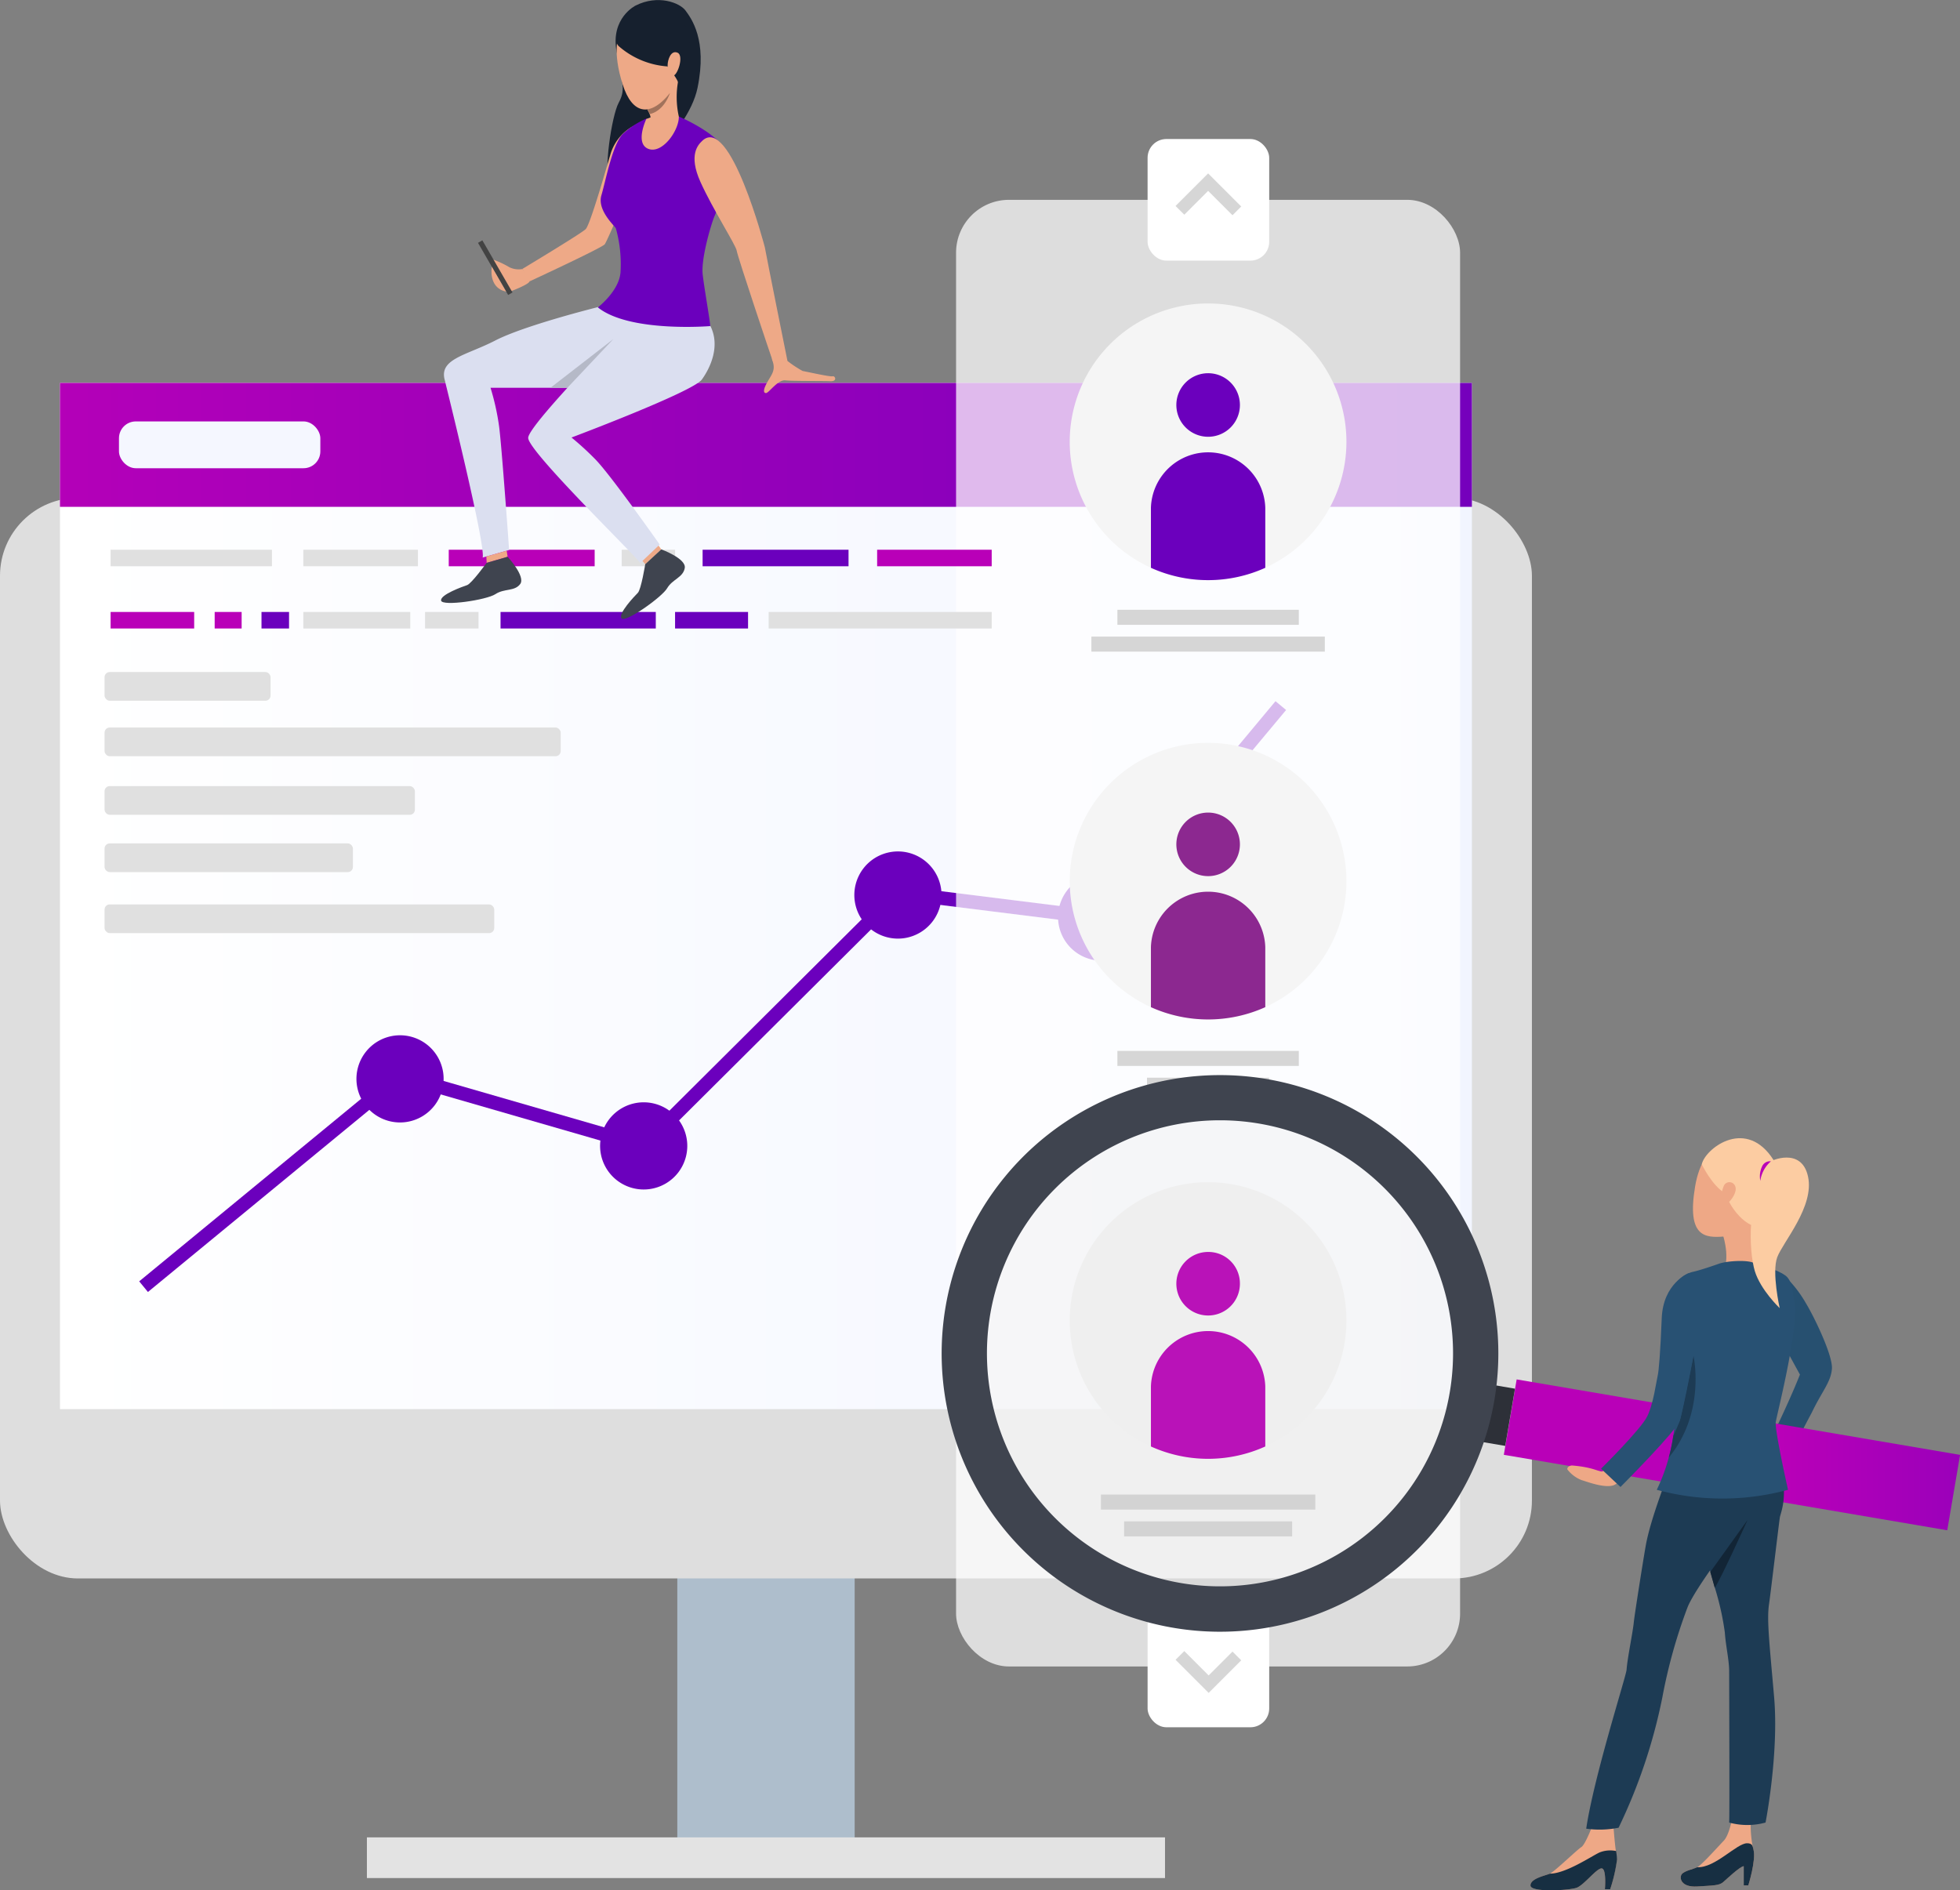 <?xml version="1.0" encoding="UTF-8"?> <svg xmlns="http://www.w3.org/2000/svg" xmlns:xlink="http://www.w3.org/1999/xlink" viewBox="0 0 370.04 356.93"><rect x="0" y="0" width="370.04" height="356.93" fill="#808080" stroke="none"/> <defs> <style>.cls-1{fill:#aebecc;}.cls-2{fill:#dedede;}.cls-3{fill:url(#linear-gradient);}.cls-4{fill:url(#Безымянный_градиент_7);}.cls-5{fill:#e3e3e3;}.cls-6{fill:#f5f7ff;}.cls-7{fill:#e0e0e0;}.cls-8{fill:#6b00bd;}.cls-14,.cls-9{fill:#fff;}.cls-9{opacity:0.73;}.cls-10{fill:#f5f5f5;}.cls-11{fill:#d6d6d6;}.cls-12{fill:#8c2890;}.cls-13{fill:#b900b8;}.cls-15{fill:#275070;}.cls-16{fill:url(#Безымянный_градиент_7-2);}.cls-17{fill:#2d3038;}.cls-18{fill:#eea886;}.cls-19{fill:#1d3b54;}.cls-20{fill:#122536;}.cls-21{fill:#172f42;}.cls-22{fill:#285173;}.cls-23{fill:#fccca2;}.cls-24{fill:#b8b8b8;opacity:0.1;}.cls-25{fill:#3f444f;}.cls-26{fill:#16202e;}.cls-27{fill:#eea987;}.cls-28{fill:#dbdff0;}.cls-29{fill:#434343;}.cls-30{fill:#a1725b;}.cls-31{fill:#b5b9c7;}</style> <linearGradient id="linear-gradient" x1="11.33" y1="169.18" x2="277.89" y2="169.18" gradientTransform="translate(289.22 338.36) rotate(-180)" gradientUnits="userSpaceOnUse"> <stop offset="0" stop-color="#fff"></stop> <stop offset="1" stop-color="#f2f5ff"></stop> </linearGradient> <linearGradient id="Безымянный_градиент_7" x1="321.2" y1="84" x2="-11.06" y2="84" gradientTransform="translate(289.22 167.99) rotate(-180)" gradientUnits="userSpaceOnUse"> <stop offset="0" stop-color="#6b00bd"></stop> <stop offset="1" stop-color="#b900b8"></stop> </linearGradient> <linearGradient id="Безымянный_градиент_7-2" x1="-11676" y1="274.72" x2="-11589.86" y2="274.72" gradientTransform="matrix(-0.99, 0.17, 0.17, 0.99, -11187.02, 1956.52)" xlink:href="#Безымянный_градиент_7"></linearGradient> </defs> <title>d11@1x</title> <g id="Слой_2" data-name="Слой 2"> <g id="Слой_1-2" data-name="Слой 1"> <rect class="cls-1" x="127.86" y="249.04" width="33.49" height="101.73" transform="translate(289.22 599.8) rotate(180)"></rect> <rect class="cls-2" y="94.01" width="289.22" height="204.03" rx="14.71" transform="translate(289.22 392.05) rotate(180)"></rect> <rect class="cls-3" x="11.33" y="72.29" width="266.57" height="193.77" transform="translate(289.22 338.36) rotate(180)"></rect> <rect class="cls-4" x="11.33" y="72.29" width="266.57" height="23.4" transform="translate(289.22 167.99) rotate(180)"></rect> <rect class="cls-5" x="69.27" y="346.93" width="150.68" height="7.68"></rect> <rect class="cls-6" x="22.46" y="79.57" width="38.02" height="8.84" rx="3.18"></rect> <rect class="cls-7" x="19.74" y="170.77" width="73.57" height="5.42" rx="0.97"></rect> <rect class="cls-7" x="19.74" y="159.25" width="46.89" height="5.42" rx="0.97"></rect> <rect class="cls-7" x="19.74" y="148.43" width="58.59" height="5.42" rx="0.97"></rect> <rect class="cls-7" x="19.74" y="137.37" width="86.12" height="5.42" rx="0.97"></rect> <rect class="cls-7" x="19.74" y="126.89" width="31.34" height="5.42" rx="0.97"></rect> <polygon class="cls-8" points="27.93 243.95 26.28 241.94 75.26 201.65 121.16 214.91 169.1 167.2 207.76 172.03 240.81 132.4 242.81 134.06 208.84 174.78 170.04 169.93 121.9 217.83 75.86 204.52 27.93 243.95"></polygon> <path class="cls-8" d="M128.39,215.36a6.93,6.93,0,1,1-7.86-5.85A6.95,6.95,0,0,1,128.39,215.36Z"></path> <path class="cls-8" d="M122.72,224.51a8.23,8.23,0,1,1,6.95-9.33A8.23,8.23,0,0,1,122.72,224.51Zm-2-13.71a5.63,5.63,0,1,0,6.39,4.75A5.63,5.63,0,0,0,120.71,210.8Z"></path> <path class="cls-8" d="M176.38,168a6.93,6.93,0,1,1-7.86-5.86A6.93,6.93,0,0,1,176.38,168Z"></path> <path class="cls-8" d="M170.72,177.14a8.23,8.23,0,1,1,6.95-9.33A8.24,8.24,0,0,1,170.72,177.14Zm-2-13.71a5.63,5.63,0,1,0,6.39,4.75A5.64,5.64,0,0,0,168.71,163.43Z"></path> <path class="cls-8" d="M214.8,172.16a6.93,6.93,0,1,1-7.86-5.85A6.93,6.93,0,0,1,214.8,172.16Z"></path> <path class="cls-8" d="M209.13,181.31a8.23,8.23,0,1,1,7-9.34A8.24,8.24,0,0,1,209.13,181.31Zm-2-13.72a5.63,5.63,0,1,0,6.38,4.76A5.64,5.64,0,0,0,207.13,167.59Z"></path> <path class="cls-8" d="M82.33,202.72a6.93,6.93,0,1,1-7.86-5.86A6.93,6.93,0,0,1,82.33,202.72Z"></path> <path class="cls-8" d="M76.67,211.86a8.23,8.23,0,1,1,7-9.33A8.24,8.24,0,0,1,76.67,211.86Zm-2-13.71a5.63,5.63,0,1,0,6.39,4.75A5.65,5.65,0,0,0,74.66,198.15Z"></path> <rect class="cls-9" x="180.5" y="37.73" width="95.16" height="276.93" rx="9.99"></rect> <path class="cls-10" d="M254.2,83.42A26.12,26.12,0,1,1,228.09,57.3,26.11,26.11,0,0,1,254.2,83.42Z"></path> <path class="cls-8" d="M234.09,76.47a6,6,0,1,1-6-6A6,6,0,0,1,234.09,76.47Z"></path> <path class="cls-8" d="M238.88,95.88v11.33a26.17,26.17,0,0,1-21.59,0V95.88a10.8,10.8,0,0,1,21.59,0Z"></path> <rect class="cls-11" x="206.05" y="120.2" width="44.07" height="2.84"></rect> <rect class="cls-11" x="210.96" y="115.14" width="34.25" height="2.84"></rect> <rect class="cls-11" x="216.55" y="203.49" width="23.06" height="2.84"></rect> <rect class="cls-11" x="210.96" y="198.43" width="34.25" height="2.84"></rect> <rect class="cls-11" x="212.23" y="287.26" width="31.72" height="2.84"></rect> <rect class="cls-11" x="207.85" y="282.2" width="40.48" height="2.84"></rect> <path class="cls-10" d="M254.2,166.38a26.12,26.12,0,1,1-26.11-26.12A26.13,26.13,0,0,1,254.2,166.38Z"></path> <path class="cls-12" d="M234.09,159.43a6,6,0,1,1-6-6A6,6,0,0,1,234.09,159.43Z"></path> <path class="cls-12" d="M238.88,178.84v11.33a26.27,26.27,0,0,1-21.59,0V178.84a10.8,10.8,0,0,1,21.59,0Z"></path> <path class="cls-10" d="M254.2,249.34a26.12,26.12,0,1,1-26.11-26.12A26.1,26.1,0,0,1,254.2,249.34Z"></path> <path class="cls-13" d="M234.09,242.39a6,6,0,1,1-6-6A5.95,5.95,0,0,1,234.09,242.39Z"></path> <path class="cls-13" d="M238.88,261.8v11.32a26.17,26.17,0,0,1-21.59,0V261.8a10.8,10.8,0,0,1,21.59,0Z"></path> <rect class="cls-14" x="216.66" y="303.18" width="22.96" height="22.96" rx="3.55"></rect> <polygon class="cls-11" points="228.19 319.65 221.94 313.4 223.59 311.75 228.19 316.35 232.69 311.85 234.34 313.5 228.19 319.65"></polygon> <rect class="cls-14" x="216.66" y="26.25" width="22.96" height="22.96" rx="3.55" transform="translate(456.28 75.46) rotate(180)"></rect> <polygon class="cls-11" points="232.69 40.64 228.09 36.04 223.59 40.54 221.94 38.89 228.09 32.74 234.34 38.99 232.69 40.64"></polygon> <path class="cls-15" d="M335.61,251.85s-5.46-12.38.88-11.35a22.88,22.88,0,0,1,4.37,5.42c1.68,2.75,5.16,10,5,12.5s-1.89,4.3-3.78,8.26c0,0-3.93,7.34-4.1,8.23l-4.16-2.16s3.53-7,6-13.2Z"></path> <rect class="cls-16" x="284.51" y="267.5" width="84.92" height="14.44" transform="translate(50.75 -50.99) rotate(9.66)"></rect> <rect class="cls-17" x="280.61" y="261.74" width="4.54" height="10.96" transform="translate(48.89 -43.71) rotate(9.67)"></rect> <path class="cls-18" d="M304,356.72h-1s.34-3.9-.62-3.93-3.32,3.16-4.73,3.66-8.66.92-8.7-.42,2.78-1.87,3.66-2.25,5.16-4.54,5.92-5,2.07-3.95,2.07-3.95l4-.18s.23,3.23.48,4.93a16,16,0,0,1,.17,1.6A30.29,30.29,0,0,1,304,356.72Z"></path> <path class="cls-18" d="M330.07,356h-.86v-3.63c-.72.06-3.12,2.34-3.87,3s-1.76.63-4.9.83-3.43-1.68-2.93-2.32,2.1-.92,2.93-1.32,4.13-4.11,5-5,1.41-3.39,1.41-3.39l3.67.32a22,22,0,0,0,.39,4.23h0v0l.12.48C331.59,351.19,330.07,356,330.07,356Z"></path> <path class="cls-19" d="M316.52,273.8a36.12,36.12,0,0,0-1.51,4.11c-.12.82-3.36,8.66-4.3,13.94-.56,3.17-2.11,13.07-2.24,14.33-.21,2.15-1.23,6.91-1.38,9.11-.09,1.23-6.15,20.11-7.62,30a18.34,18.34,0,0,0,6.11-.18,103.2,103.2,0,0,0,8.27-24.64,99.48,99.48,0,0,1,4.73-16.93c1.38-3.58,9.18-13.74,10-14.88s5.92-7.44,1.08-14.27S316.52,273.8,316.52,273.8Z"></path> <path class="cls-19" d="M334,302.81c-.45,2.94,0,6.8.94,17.55s-1.61,23.77-1.61,23.77a12.94,12.94,0,0,1-6.87,0c.09-.76,0-26.2,0-28.47s-.65-4.84-.82-7.44a52.34,52.34,0,0,0-1.87-8.39c-.27-1-.56-2-.84-3h0c-.16-.54-.31-1.08-.46-1.6-1.31-4.53-3.07-22-3.07-22s9.75-7.85,14.49-.46,2.31,12.76,2.15,13.68S334.41,299.87,334,302.81Z"></path> <path class="cls-20" d="M329.93,287c-.08.17-4.94,10.94-6.19,12.81-.27-1-.56-2-.84-3h0Z"></path> <path class="cls-21" d="M330.07,356h-.86v-3.63c-.72.06-3.12,2.34-3.87,3s-1.76.63-4.9.83-3.43-1.68-2.93-2.32,2.1-.92,2.93-1.32c3.36.18,7.45-4.53,9.41-4.52,1,0,1,.58,1.07.69h0v0l.12.48C331.59,351.19,330.07,356,330.07,356Z"></path> <path class="cls-21" d="M304,356.72h-1s.34-3.9-.62-3.93-3.32,3.16-4.73,3.66-8.66.92-8.7-.42,2.78-1.87,3.66-2.25c3,0,7.86-3.3,9.37-4a5.44,5.44,0,0,1,3.14-.27,16,16,0,0,1,.17,1.6A30.29,30.29,0,0,1,304,356.72Z"></path> <path class="cls-18" d="M325.12,232.7s1.56,4.11.35,7.29c0,0,5.7-.37,5.92-1s-.23-6.83.55-8.65S325.12,232.7,325.12,232.7Z"></path> <path class="cls-22" d="M324.57,238.6s-3.37,1.2-4.89,1.53-4.71,1.84-4.45,7.52a117.52,117.52,0,0,0,1.56,13,51.29,51.29,0,0,1-.44,11.67,42.57,42.57,0,0,0,17.59,0s-1.69-5.14-1.65-6.48,5.62-12.29,5.88-14,1.38-9.37-1.17-11.05-4.62-1.47-5.7-2.22S326.15,238.06,324.57,238.6Z"></path> <path class="cls-22" d="M337.57,281.3a47.27,47.27,0,0,1-24.78,0,34.08,34.08,0,0,0,2.27-6.11h0a34.28,34.28,0,0,0,.85-4.09h0a37.17,37.17,0,0,0-.34-13.28c1.59-13.11,21.43-17,23-12.87s-3.08,22-3.31,23.55S337.57,281.3,337.57,281.3Z"></path> <path class="cls-18" d="M330.09,216.19c-2.29-.79-8.49-1.62-10.07,7.89s1.87,9.67,5.42,9.4,9.11-6.69,9.53-8.64S336.63,218.43,330.09,216.19Z"></path> <path class="cls-23" d="M321.29,219.84s1.9,4,4.38,5.46c0,0,1.55,4.3,4.92,6,0,0,8.94-5.92,3.75-13S321.88,217,321.29,219.84Z"></path> <path class="cls-18" d="M325.45,223.9a1.16,1.16,0,0,1,2.14.06c.6,1.35-1.55,3.75-2.15,3.62S324.69,225.78,325.45,223.9Z"></path> <path class="cls-23" d="M334,219.47c.2-.3,6.12-3,7.35,2.69s-4.77,12.38-5.82,15.24S336,247,336,247s-3.6-3.41-4.7-7C330.15,236.07,329.74,226.18,334,219.47Z"></path> <path class="cls-13" d="M334.34,219.28a5.94,5.94,0,0,0-2,3.69,4.44,4.44,0,0,1,.39-2.84A1.62,1.62,0,0,1,334.34,219.28Z"></path> <path class="cls-19" d="M315.06,275.21a34.28,34.28,0,0,0,.85-4.09h0s.91-1.94,1.22-2.86S319.72,256,319.72,256,322.14,266.64,315.06,275.21Z"></path> <path class="cls-18" d="M304.9,275.87a13.58,13.58,0,0,1-2.35,1.95c-.58.18-1.69-.8-5.77-1.11-.36,0-1,.3-.85.77a6.3,6.3,0,0,0,2.69,2c.76.2,4.36,1.63,6.11.93a7.17,7.17,0,0,0,2.94-2.93Z"></path> <path class="cls-22" d="M318.73,240.44s-4.73,1.88-5,8.44-.54,10-.79,11-.75,5.08-1.94,7.54-8.73,9.9-8.73,9.9l3.67,3.45s10.56-10.59,11.2-12.53,3.28-15.42,3.49-17.69C320.79,248.74,323.2,240.58,318.73,240.44Z"></path> <circle class="cls-24" cx="230.34" cy="255.54" r="46.49" transform="translate(-24.06 23.94) rotate(-5.65)"></circle> <path class="cls-25" d="M230.33,203a52.55,52.55,0,1,0,52.55,52.54A52.54,52.54,0,0,0,230.33,203Zm0,96.53a44,44,0,1,1,44-44A44,44,0,0,1,230.33,299.53Z"></path> <rect class="cls-7" x="20.88" y="103.8" width="30.46" height="3.12"></rect> <rect class="cls-7" x="57.27" y="103.8" width="21.63" height="3.12"></rect> <rect class="cls-7" x="57.27" y="115.55" width="20.19" height="3.12"></rect> <rect class="cls-13" x="165.6" y="103.8" width="21.63" height="3.12"></rect> <rect class="cls-13" x="84.72" y="103.8" width="27.55" height="3.12"></rect> <rect class="cls-8" x="132.65" y="103.8" width="27.55" height="3.12"></rect> <rect class="cls-7" x="117.37" y="103.8" width="10.09" height="3.12"></rect> <rect class="cls-13" x="20.88" y="115.55" width="15.78" height="3.12"></rect> <rect class="cls-13" x="40.53" y="115.55" width="5.09" height="3.12"></rect> <rect class="cls-7" x="145.12" y="115.55" width="42.11" height="3.12"></rect> <rect class="cls-8" x="49.37" y="115.55" width="5.2" height="3.12"></rect> <rect class="cls-8" x="127.45" y="115.55" width="13.78" height="3.12"></rect> <rect class="cls-8" x="94.5" y="115.55" width="29.31" height="3.12"></rect> <rect class="cls-7" x="80.25" y="115.55" width="10.09" height="3.12"></rect> <path class="cls-26" d="M120,1.05s-4.77,2.33-3.59,8.69,1.7,7.2.38,9.69-2.88,13.07-1.69,15.08,14.71-8.82,16.59-17.91S130.51,3.48,129.43,2,124.23-1.09,120,1.05Z"></path> <polygon class="cls-27" points="121.07 105.63 121.82 106.53 124.85 103.73 124.17 102.78 121.07 105.63"></polygon> <path class="cls-25" d="M121.82,106.53s-.78,4.79-1.4,5.41-3.79,3.94-3.07,4.82,7.62-4,8.61-5.7,3-2,3.32-3.8-4.43-3.53-4.43-3.53Z"></path> <path class="cls-28" d="M119.09,60.66s-19.27,19.48-19.37,22,20.94,22.92,21.15,23.66l3.68-3.5s-9.36-13.3-12.21-16.15a55.78,55.78,0,0,0-4.44-4.06S130.82,74,132.51,71.66s3.49-6.42,1.59-10.14S119.09,60.66,119.09,60.66Z"></path> <path class="cls-28" d="M117.91,73.22H92.61a46.48,46.48,0,0,1,1.61,7.23c.5,3.68,1.9,23.4,1.9,23.4l-5,1.43c.63-2.22-6.85-32.25-7.18-33.62-1-3.94,4.16-4.57,9.57-7.37,5.59-2.88,19.37-6.3,19.37-6.3C132.73,57.93,117.91,73.22,117.91,73.22Z"></path> <polygon class="cls-27" points="91.82 105.07 91.88 106.28 95.84 105.13 95.66 103.98 91.82 105.07"></polygon> <path class="cls-25" d="M91.87,106.28s-2.85,3.92-3.68,4.2-5.15,1.82-4.91,2.93,8.59-.12,10.26-1.23,3.6-.47,4.67-1.9-2.37-5.15-2.37-5.15Z"></path> <path class="cls-27" d="M120.69,23.27a9,9,0,0,0-5.48,6c-.68,2.25-3.77,13.15-4.64,14s-11.92,7.49-11.92,7.49L100,53.12s13.7-6.34,14.18-7S119.59,34,120,32.29,124.31,21.14,120.69,23.27Z"></path> <path class="cls-27" d="M120.71,1.75s-6.94,2.18-3.17,14.14,13.23-1.38,12.24-8.67S120.71,1.75,120.71,1.75Z"></path> <path class="cls-8" d="M128.16,22s7.29,3.05,9.11,6.77-1.86,10.46-2.66,12.8-2.25,7.64-1.94,10.3,1.27,8,1.43,9.7c0,0-15.25,1.27-21.23-3.53,0,0,4-3.05,4.28-6.61a25,25,0,0,0-.88-8.32c-.23-.47-3.56-3.4-2.73-6.22s2.1-9.7,4.07-11.61A14.82,14.82,0,0,1,122,22.42Z"></path> <path class="cls-27" d="M132.55,26.62c-.69.68-2.65,2.54-.31,7.73s6.73,12,6.85,13,6.6,20.31,6.76,20.71,2.82.09,2.82.09-3.88-19.24-4.27-21.45C144.4,46.69,137.82,21.47,132.55,26.62Z"></path> <path class="cls-27" d="M148.54,68.05a20.65,20.65,0,0,0,3,2c.51.08,5.21,1.14,5.66,1s1,1-.48.93-7,0-8.45-.16-3.12,2.43-3.67,2.4-.48-.77.32-2.16,1.55-2.18.92-3.94S148.54,68.05,148.54,68.05Z"></path> <path class="cls-27" d="M98.65,50.79a4,4,0,0,1-2.46-.32A17.8,17.8,0,0,0,93.06,49l3.37,6s3.17-1.18,3.53-1.82S98.65,50.79,98.65,50.79Z"></path> <rect class="cls-29" x="93.02" y="44.86" width="0.95" height="11.37" transform="translate(-12.74 53.55) rotate(-30.02)"></rect> <path class="cls-27" d="M92.85,50.36s-.74,4,2.71,4.7Z"></path> <path class="cls-27" d="M128.16,22c.05,2.68-3.15,7.12-5.75,6.11s-.39-5.64-.39-5.64l.8-.3a2.12,2.12,0,0,0-.14-.55,6.22,6.22,0,0,0-.46-.92s6.68-8.86,5.86-5.67A16.91,16.91,0,0,0,128.16,22Z"></path> <path class="cls-26" d="M116.83,8.73A15.65,15.65,0,0,0,126,12.54s1.95,2.3,2.12,3.32c0,0,5.41-8.47-.92-13.73S114.51,6.57,116.83,8.73Z"></path> <path class="cls-27" d="M126.05,12.24c0-.87.58-2.85,1.87-2.29s-.08,4.59-.94,4.34C127,14.29,125.94,14.3,126.05,12.24Z"></path> <path class="cls-30" d="M126.49,17.54s-1,3.35-3.81,4a6.22,6.22,0,0,0-.46-.92S124.08,20.64,126.49,17.54Z"></path> <polygon class="cls-31" points="115.8 64.02 107.12 73.22 103.93 73.22 115.8 64.02"></polygon> </g> </g> </svg> 